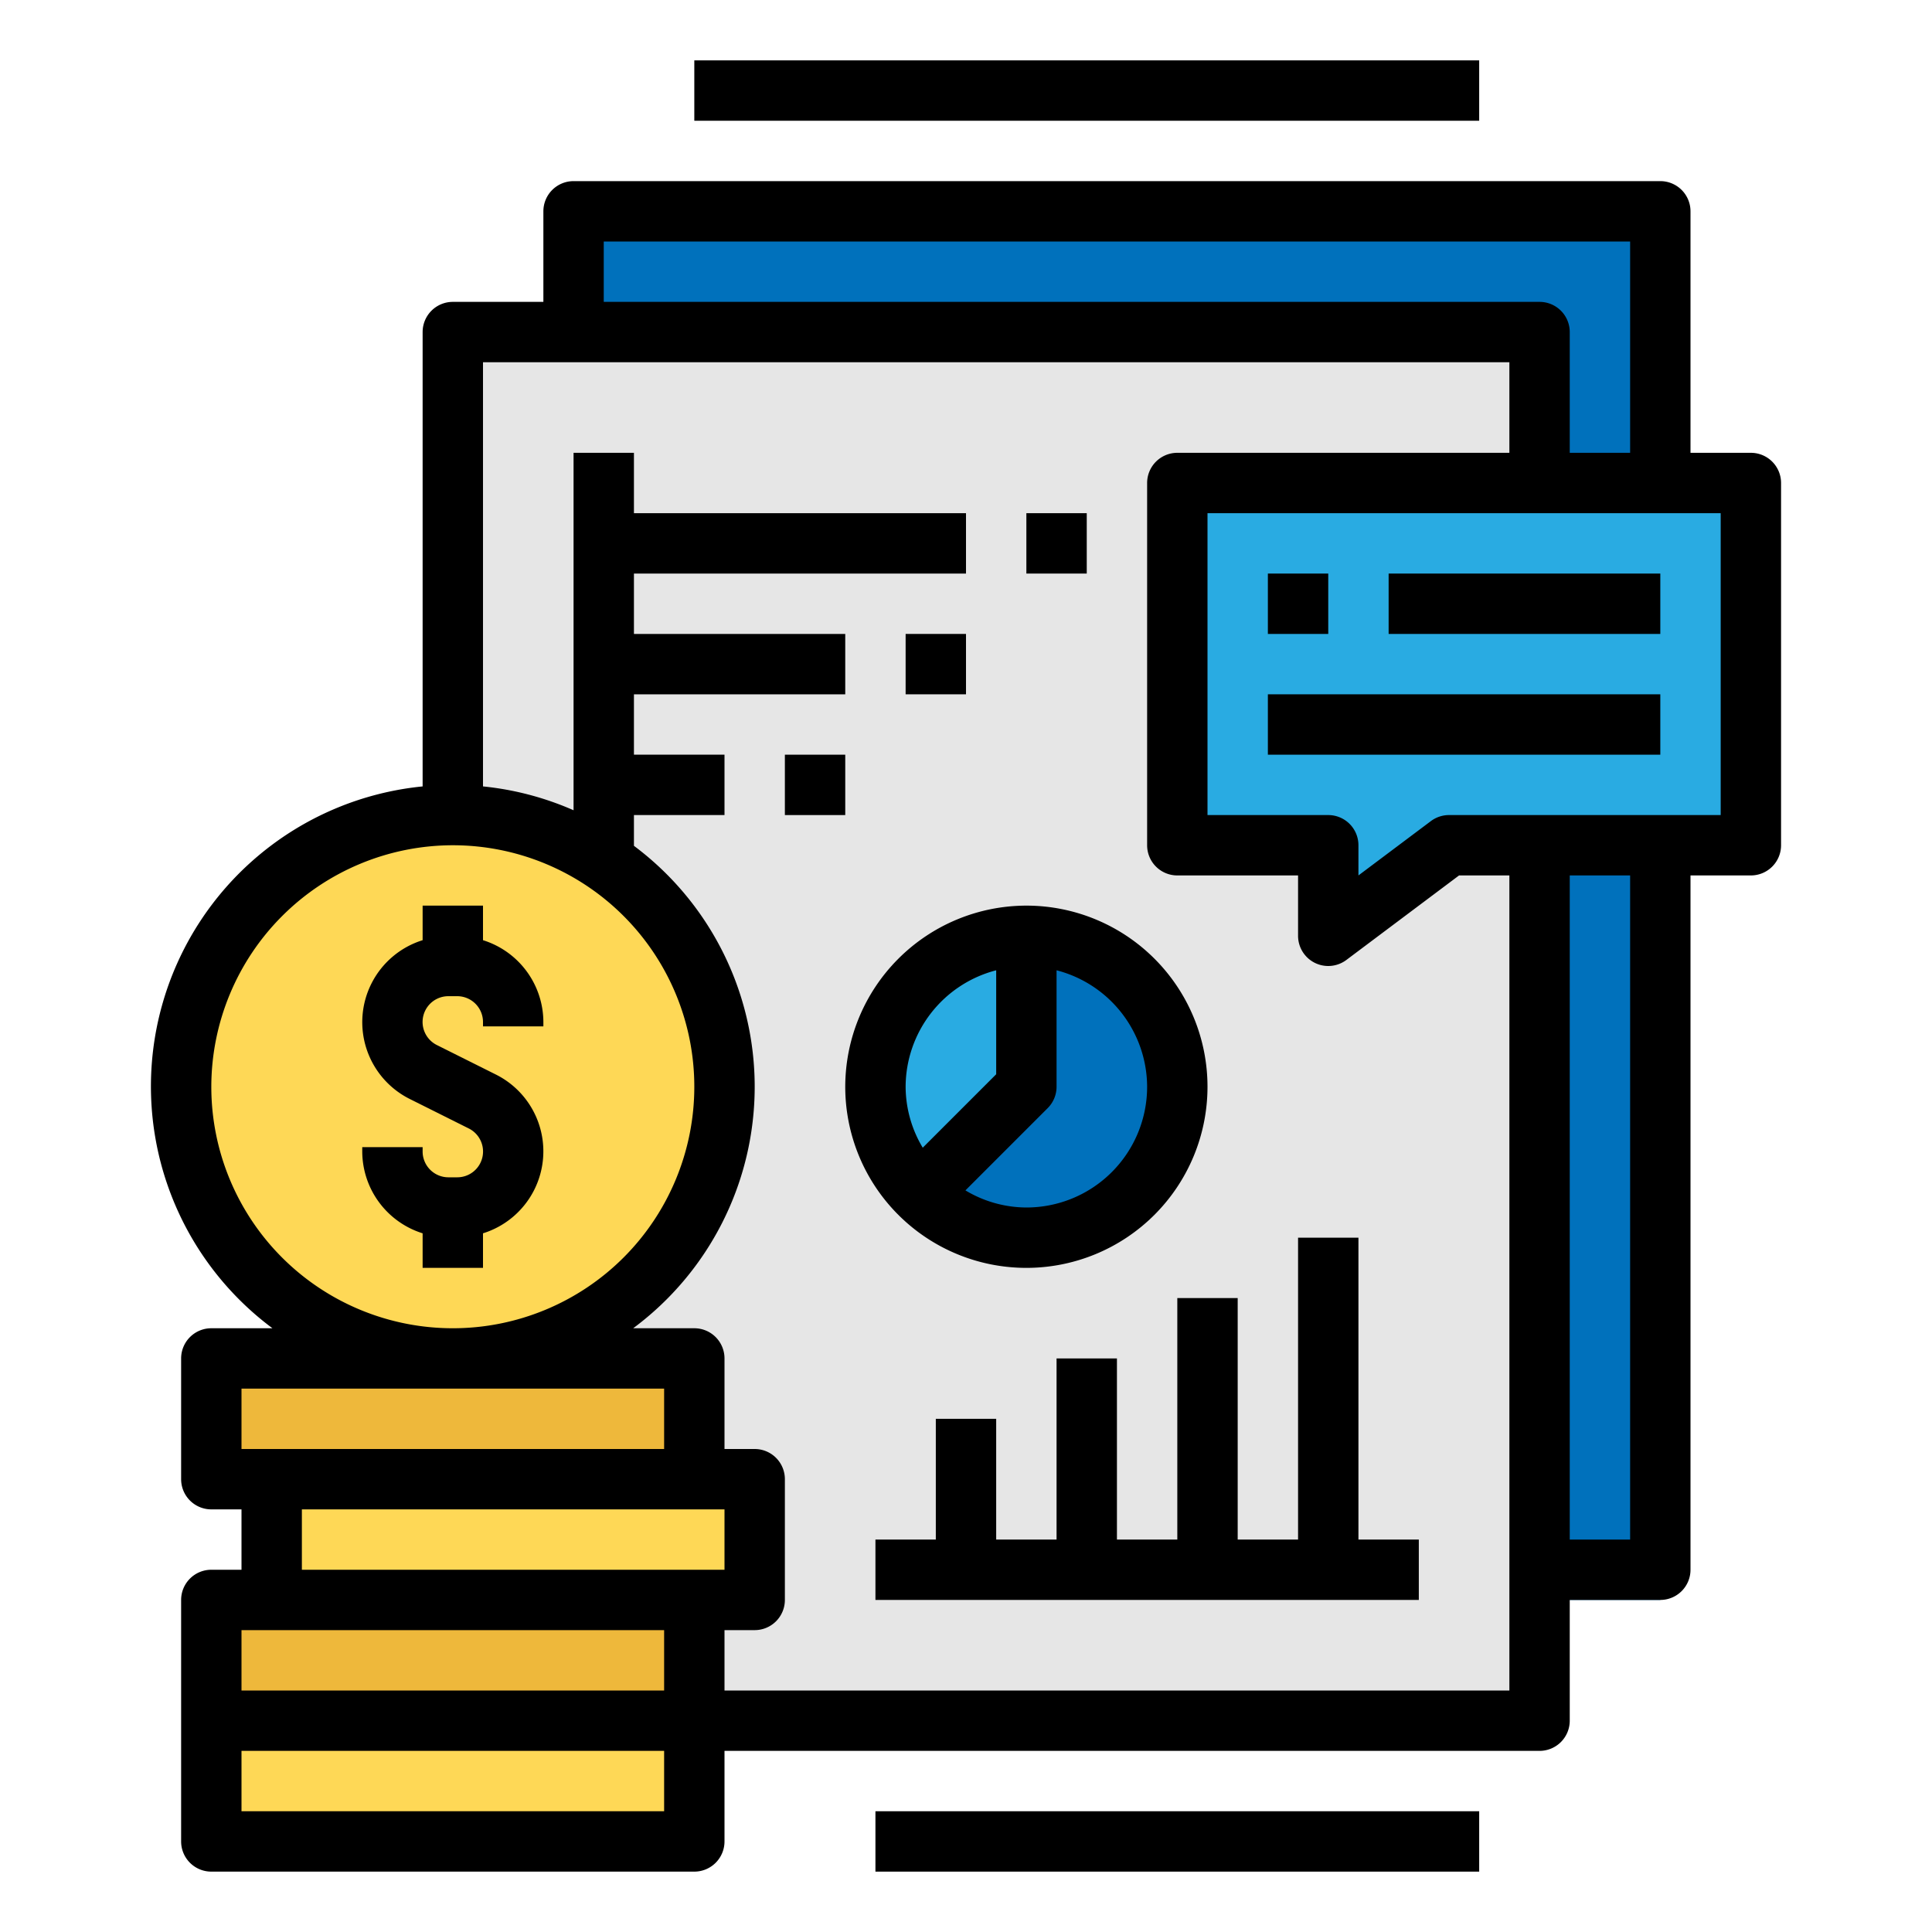 <?xml version="1.0"?>
<svg xmlns="http://www.w3.org/2000/svg" viewBox="0 0 64 64" width="512" height="512"><title>profit-Budget-investment-Earnings-graph</title><g id="FillOutline"><rect x="19" y="7" width="36" height="46" style="fill:#0071bc"/><rect x="15" y="11" width="36" height="46" style="fill:#e6e6e6"/><polygon points="58 28 48 28 44 31 44 28 39 28 39 16 58 16 58 28" style="fill:#29abe2"/><rect x="7" y="57" width="16" height="4" style="fill:#fed856"/><rect x="7" y="53" width="16" height="4" style="fill:#eeb83b"/><rect x="9" y="49" width="16" height="4" style="fill:#fed856"/><rect x="7" y="45" width="16" height="4" style="fill:#eeb83b"/><circle cx="15" cy="36" r="9" style="fill:#fed856"/><path d="M34,31a5,5,0,0,0-3.536,8.536L34,36Z" style="fill:#29abe2"/><path d="M34,31v5l-3.536,3.536A5,5,0,1,0,34,31Z" style="fill:#0071bc"/><path d="M14,40.855V42h2V40.855a2.844,2.844,0,0,0,.422-5.262l-1.949-.974A.854.854,0,0,1,14.854,33h.292a.855.855,0,0,1,.854.854V34h2v-.146a2.849,2.849,0,0,0-2-2.709V30H14v1.145a2.844,2.844,0,0,0-.422,5.262l1.949.974A.854.854,0,0,1,15.146,39h-.292A.855.855,0,0,1,14,38.146V38H12v.146A2.849,2.849,0,0,0,14,40.855Z"/><path d="M9.025,44H7a1,1,0,0,0-1,1v4a1,1,0,0,0,1,1H8v2H7a1,1,0,0,0-1,1v8a1,1,0,0,0,1,1H23a1,1,0,0,0,1-1V58H51a1,1,0,0,0,1-1V53h3a1,1,0,0,0,1-1V29h2a1,1,0,0,0,1-1V16a1,1,0,0,0-1-1H56V7a1,1,0,0,0-1-1H19a1,1,0,0,0-1,1v3H15a1,1,0,0,0-1,1V26.051A9.986,9.986,0,0,0,9.025,44ZM8,46H22v2H8Zm2,4H24v2H10ZM8,54H22v2H8Zm14,6H8V58H22Zm32-9H52V29h2Zm3-24H48a1,1,0,0,0-.6.2L45,29V28a1,1,0,0,0-1-1H40V17H57ZM20,8H54v7H52V11a1,1,0,0,0-1-1H20Zm30,4v3H39a1,1,0,0,0-1,1V28a1,1,0,0,0,1,1h4v2a1,1,0,0,0,1.6.8L48.333,29H50V56H24V54h1a1,1,0,0,0,1-1V49a1,1,0,0,0-1-1H24V45a1,1,0,0,0-1-1H20.975A9.962,9.962,0,0,0,21,28.019V27h3V25H21V23h7V21H21V19H32V17H21V15H19V26.841a9.893,9.893,0,0,0-3-.79V12ZM15,28a8,8,0,1,1-8,8A8.009,8.009,0,0,1,15,28Z"/><polygon points="39 43 39 51 37 51 37 45 35 45 35 51 33 51 33 47 31 47 31 51 29 51 29 53 47 53 47 51 45 51 45 41 43 41 43 51 41 51 41 43 39 43"/><rect x="42" y="23" width="13" height="2"/><rect x="42" y="19" width="2" height="2"/><rect x="46" y="19" width="9" height="2"/><rect x="30" y="21" width="2" height="2"/><rect x="26" y="25" width="2" height="2"/><rect x="34" y="17" width="2" height="2"/><path d="M28,36a6,6,0,1,0,6-6A6.006,6.006,0,0,0,28,36Zm10,0a4,4,0,0,1-4,4,3.947,3.947,0,0,1-2.019-.567l2.726-2.726A1,1,0,0,0,35,36V32.142A4,4,0,0,1,38,36Zm-5-3.858v3.444l-2.433,2.433A3.947,3.947,0,0,1,30,36,4,4,0,0,1,33,32.142Z"/><rect x="23" y="2" width="26" height="2"/><rect x="29" y="60" width="20" height="2"/></g></svg>
